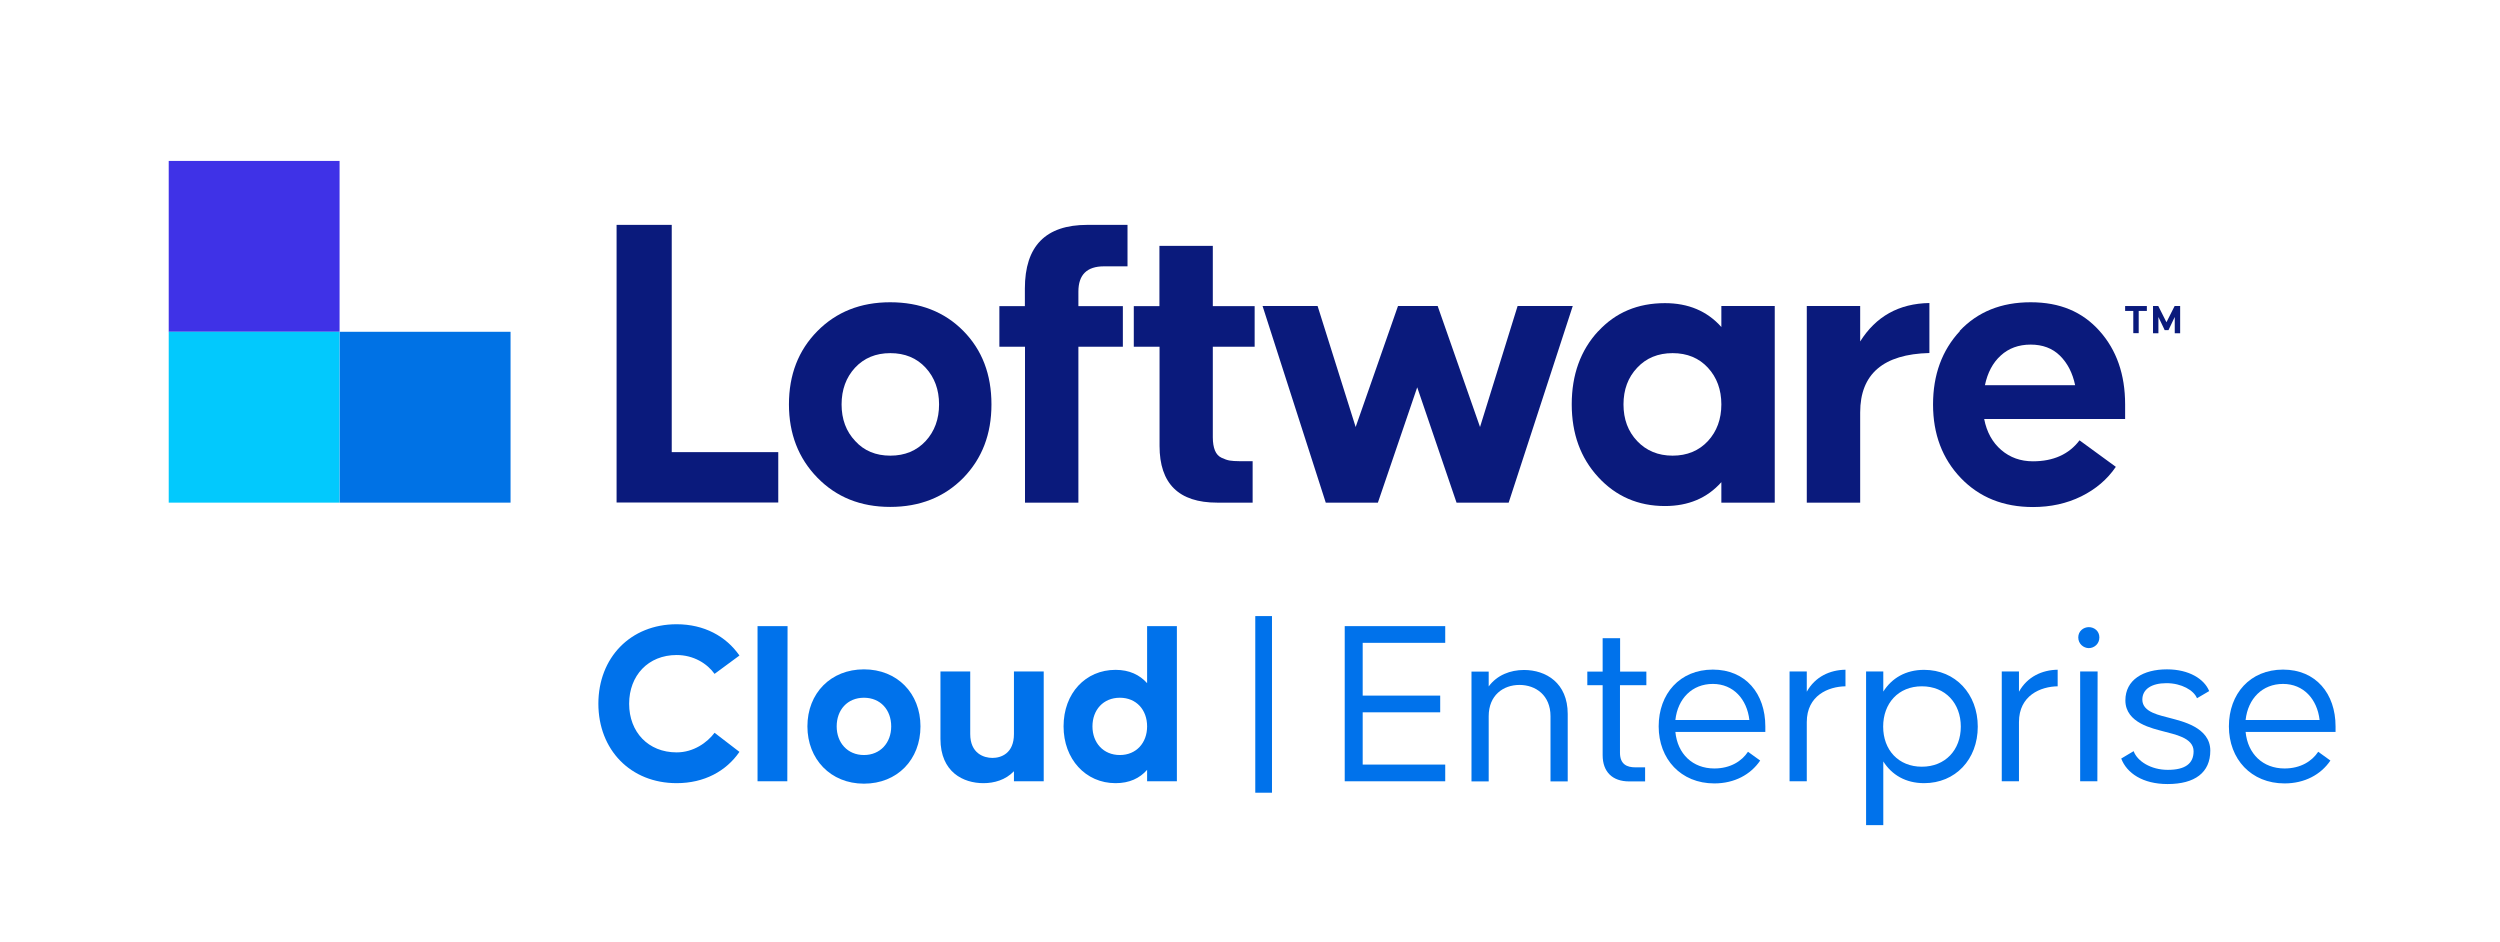 <?xml version="1.0" encoding="UTF-8"?>
<svg id="Layer_1" data-name="Layer 1" xmlns="http://www.w3.org/2000/svg" viewBox="0 0 199 75">
  <defs>
    <style>
      .cls-1 {
        fill: #3f32e7;
      }

      .cls-1, .cls-2, .cls-3, .cls-4, .cls-5 {
        stroke-width: 0px;
      }

      .cls-2 {
        fill: #0a1a7c;
      }

      .cls-3 {
        fill: #02c9fd;
      }

      .cls-4 {
        fill: #0072e5;
      }

      .cls-5 {
        fill: #0072eb;
      }
    </style>
  </defs>
  <g>
    <rect class="cls-1" x="13.43" y="12.81" width="13.6" height="13.6"/>
    <rect class="cls-3" x="13.43" y="26.41" width="13.6" height="13.6"/>
    <rect class="cls-4" x="27.04" y="26.41" width="13.6" height="13.6"/>
    <path class="cls-2" d="M49.08,40.01v-22.11h4.39v18.09h8.48v4.01h-12.87Z"/>
    <path class="cls-2" d="M62.8,32.19c0-2.36.75-4.3,2.26-5.83,1.51-1.53,3.44-2.3,5.8-2.3s4.32.76,5.82,2.28c1.5,1.52,2.24,3.47,2.24,5.85s-.75,4.31-2.24,5.85c-1.52,1.54-3.46,2.31-5.82,2.31s-4.29-.78-5.8-2.33c-1.51-1.55-2.26-3.5-2.26-5.83ZM66.99,32.19c0,1.18.36,2.15,1.09,2.92.7.77,1.63,1.16,2.79,1.16s2.09-.39,2.81-1.16c.71-.77,1.07-1.75,1.07-2.92s-.36-2.15-1.07-2.92c-.71-.77-1.65-1.16-2.81-1.16s-2.09.39-2.81,1.16c-.71.77-1.07,1.75-1.07,2.92Z"/>
    <path class="cls-2" d="M81.58,24.36v-1.39c0-3.38,1.65-5.07,4.97-5.07h3.2v3.3h-1.87c-1.36,0-2.04.67-2.04,2.01v1.16h3.54v3.23h-3.54v12.41h-4.25v-12.41h-2.04v-3.23h2.04Z"/>
    <path class="cls-2" d="M90.25,27.6v-3.23h2.04v-4.8h4.25v4.8h3.33v3.23h-3.33v7.21c0,.43.06.78.17,1.05.11.27.29.47.53.58.24.11.45.19.65.22.19.03.45.05.77.05h1.05v3.3h-2.82c-3.06,0-4.59-1.51-4.59-4.52v-7.89h-2.04Z"/>
    <path class="cls-2" d="M100.49,24.36h4.39l3.03,9.63,3.37-9.63h3.16l3.37,9.63,2.99-9.63h4.39l-5.1,15.65h-4.15l-3.13-9.18-3.13,9.18h-4.15l-5.03-15.65Z"/>
    <path class="cls-2" d="M127.22,26.37c1.38-1.5,3.15-2.24,5.31-2.24,1.86,0,3.36.63,4.49,1.9v-1.67h4.25v15.65h-4.25v-1.63c-1.13,1.27-2.63,1.9-4.49,1.9-2.13,0-3.9-.77-5.31-2.3-1.41-1.53-2.11-3.46-2.11-5.8s.7-4.3,2.11-5.82ZM129.23,32.19c0,1.18.36,2.15,1.09,2.92.73.77,1.67,1.16,2.82,1.16s2.09-.39,2.81-1.16c.71-.77,1.07-1.75,1.07-2.92s-.36-2.15-1.07-2.92c-.71-.77-1.65-1.16-2.81-1.16s-2.1.39-2.82,1.16c-.73.77-1.09,1.75-1.09,2.92Z"/>
    <path class="cls-2" d="M148.07,24.36v2.82c1.25-1.99,3.08-3.02,5.51-3.06v3.98c-3.67.09-5.51,1.67-5.51,4.73v7.18h-4.25v-15.65h4.25Z"/>
    <path class="cls-2" d="M155.99,26.34c1.43-1.52,3.31-2.28,5.65-2.28s4.12.76,5.48,2.28c1.36,1.52,2.04,3.47,2.04,5.85v1.16h-11.22c.2,1.04.66,1.87,1.36,2.47.7.6,1.54.9,2.52.9,1.63,0,2.87-.56,3.71-1.67l2.89,2.11c-.68,1-1.6,1.78-2.75,2.35-1.16.57-2.44.85-3.84.85-2.36,0-4.27-.77-5.75-2.31-1.47-1.54-2.21-3.49-2.21-5.85s.71-4.31,2.14-5.85ZM158,30.66h7.18c-.2-.97-.61-1.76-1.21-2.35-.6-.59-1.38-.88-2.33-.88s-1.75.29-2.38.87c-.64.58-1.05,1.37-1.26,2.36Z"/>
    <path class="cls-2" d="M169.16,24.36h1.73v.39h-.65v1.77h-.43v-1.77h-.65v-.39Z"/>
    <path class="cls-2" d="M171.8,24.36l.65,1.29.65-1.29h.44v2.17h-.43v-1.3l-.5,1.05h-.3l-.5-1.05v1.3h-.43v-2.17h.44Z"/>
  </g>
  <g>
    <path class="cls-5" d="M47.63,56.02c0-3.67,2.56-6.33,6.23-6.33,2.18,0,3.93.95,5,2.49l-1.98,1.46c-.59-.82-1.67-1.5-3.02-1.5-2.26,0-3.78,1.63-3.78,3.88s1.52,3.87,3.78,3.87c1.35,0,2.43-.78,3.02-1.56l1.98,1.52c-1.06,1.54-2.81,2.49-5,2.49-3.67,0-6.23-2.66-6.23-6.33Z"/>
    <path class="cls-5" d="M60.3,49.84h2.39l-.02,12.35h-2.37v-12.35Z"/>
    <path class="cls-5" d="M64.27,57.82c0-2.64,1.86-4.54,4.5-4.54s4.5,1.9,4.5,4.54-1.84,4.56-4.5,4.56-4.5-1.96-4.5-4.56ZM70.94,57.82c0-1.31-.85-2.28-2.17-2.28s-2.17.97-2.17,2.28.87,2.28,2.17,2.28,2.17-.97,2.17-2.28Z"/>
    <path class="cls-5" d="M74.86,58.81v-5.36h2.37v4.98c0,1.54,1.08,1.9,1.77,1.9s1.71-.36,1.71-1.9v-4.98h2.37v8.74h-2.37v-.8c-.67.7-1.58.95-2.43.95-1.58,0-3.42-.86-3.42-3.53Z"/>
    <path class="cls-5" d="M84.66,57.82c0-2.64,1.75-4.5,4.14-4.5,1.1,0,1.92.4,2.51,1.06v-4.54h2.37v12.35h-2.37v-.91c-.59.67-1.41,1.06-2.51,1.06-2.39,0-4.14-1.92-4.14-4.52ZM91.31,57.82c0-1.31-.85-2.28-2.17-2.28s-2.18.97-2.18,2.28.87,2.28,2.18,2.28,2.17-.97,2.17-2.28Z"/>
    <path class="cls-5" d="M99.92,63.1v-14.06h1.33v14.06h-1.33Z"/>
    <path class="cls-5" d="M108.47,51.17v4.2h6.17v1.33h-6.17v4.16h6.57v1.33h-8v-12.35h8v1.33h-6.57Z"/>
    <path class="cls-5" d="M124.79,56.82v5.38h-1.37v-5.19c0-1.67-1.18-2.49-2.47-2.49s-2.45.82-2.45,2.49v5.19h-1.37v-8.74h1.37v1.18c.67-.91,1.73-1.31,2.81-1.31,1.75,0,3.48,1.03,3.48,3.5Z"/>
    <path class="cls-5" d="M128.95,54.54v5.38c0,.93.57,1.16,1.22,1.16h.78v1.12h-1.27c-1.33,0-2.11-.76-2.11-2.09v-5.57h-1.22v-1.08h1.22v-2.66h1.39v2.66h2.09v1.08h-2.09Z"/>
    <path class="cls-5" d="M140.52,57.82v.44h-7.16c.17,1.75,1.37,2.91,3.1,2.91,1.29,0,2.19-.59,2.68-1.33l.97.7c-.76,1.12-2.05,1.82-3.65,1.82-2.66,0-4.43-1.94-4.43-4.54s1.69-4.52,4.31-4.52,4.18,1.92,4.18,4.52ZM133.36,57.31h5.89c-.19-1.65-1.27-2.87-2.91-2.87s-2.79,1.16-2.98,2.87Z"/>
    <path class="cls-5" d="M146.9,53.32v1.31c-1.35.02-3.08.72-3.08,2.85v4.71h-1.37v-8.74h1.37v1.61c.67-1.2,1.84-1.73,3.08-1.75Z"/>
    <path class="cls-5" d="M157.43,57.84c0,2.62-1.79,4.5-4.27,4.5-1.48,0-2.58-.67-3.25-1.73v5.07h-1.37v-12.23h1.37v1.6c.67-1.06,1.77-1.73,3.25-1.73,2.49,0,4.27,1.92,4.27,4.52ZM156.08,57.84c0-1.86-1.23-3.21-3.1-3.21s-3.08,1.35-3.08,3.21,1.22,3.19,3.08,3.19,3.1-1.33,3.1-3.19Z"/>
    <path class="cls-5" d="M163.79,53.32v1.31c-1.35.02-3.08.72-3.08,2.85v4.71h-1.37v-8.74h1.37v1.61c.67-1.2,1.84-1.73,3.08-1.75Z"/>
    <path class="cls-5" d="M165.43,50.74c0-.51.42-.82.84-.82s.84.3.84.82-.42.85-.84.85-.84-.34-.84-.85ZM165.58,62.19v-8.74h1.39l-.02,8.74h-1.37Z"/>
    <path class="cls-5" d="M169.84,59.8c.29.78,1.35,1.48,2.72,1.48s2.05-.49,2.05-1.48c0-1.1-1.58-1.35-2.39-1.58-.82-.23-3.04-.65-3.04-2.47,0-1.63,1.41-2.47,3.31-2.47,1.77,0,2.98.78,3.36,1.73l-.97.57c-.25-.63-1.23-1.2-2.43-1.2s-1.92.49-1.92,1.31c0,1.03,1.44,1.25,2.26,1.48.82.23,3.15.7,3.15,2.58,0,1.75-1.23,2.66-3.4,2.66-1.98,0-3.25-.87-3.69-2.03l.99-.59Z"/>
    <path class="cls-5" d="M185.91,57.82v.44h-7.16c.17,1.75,1.37,2.91,3.1,2.91,1.29,0,2.19-.59,2.68-1.33l.97.7c-.76,1.12-2.05,1.82-3.65,1.82-2.66,0-4.43-1.94-4.43-4.54s1.69-4.52,4.31-4.52,4.18,1.92,4.18,4.52ZM178.75,57.31h5.89c-.19-1.65-1.27-2.87-2.91-2.87s-2.79,1.16-2.98,2.87Z"/>
  </g>
</svg>